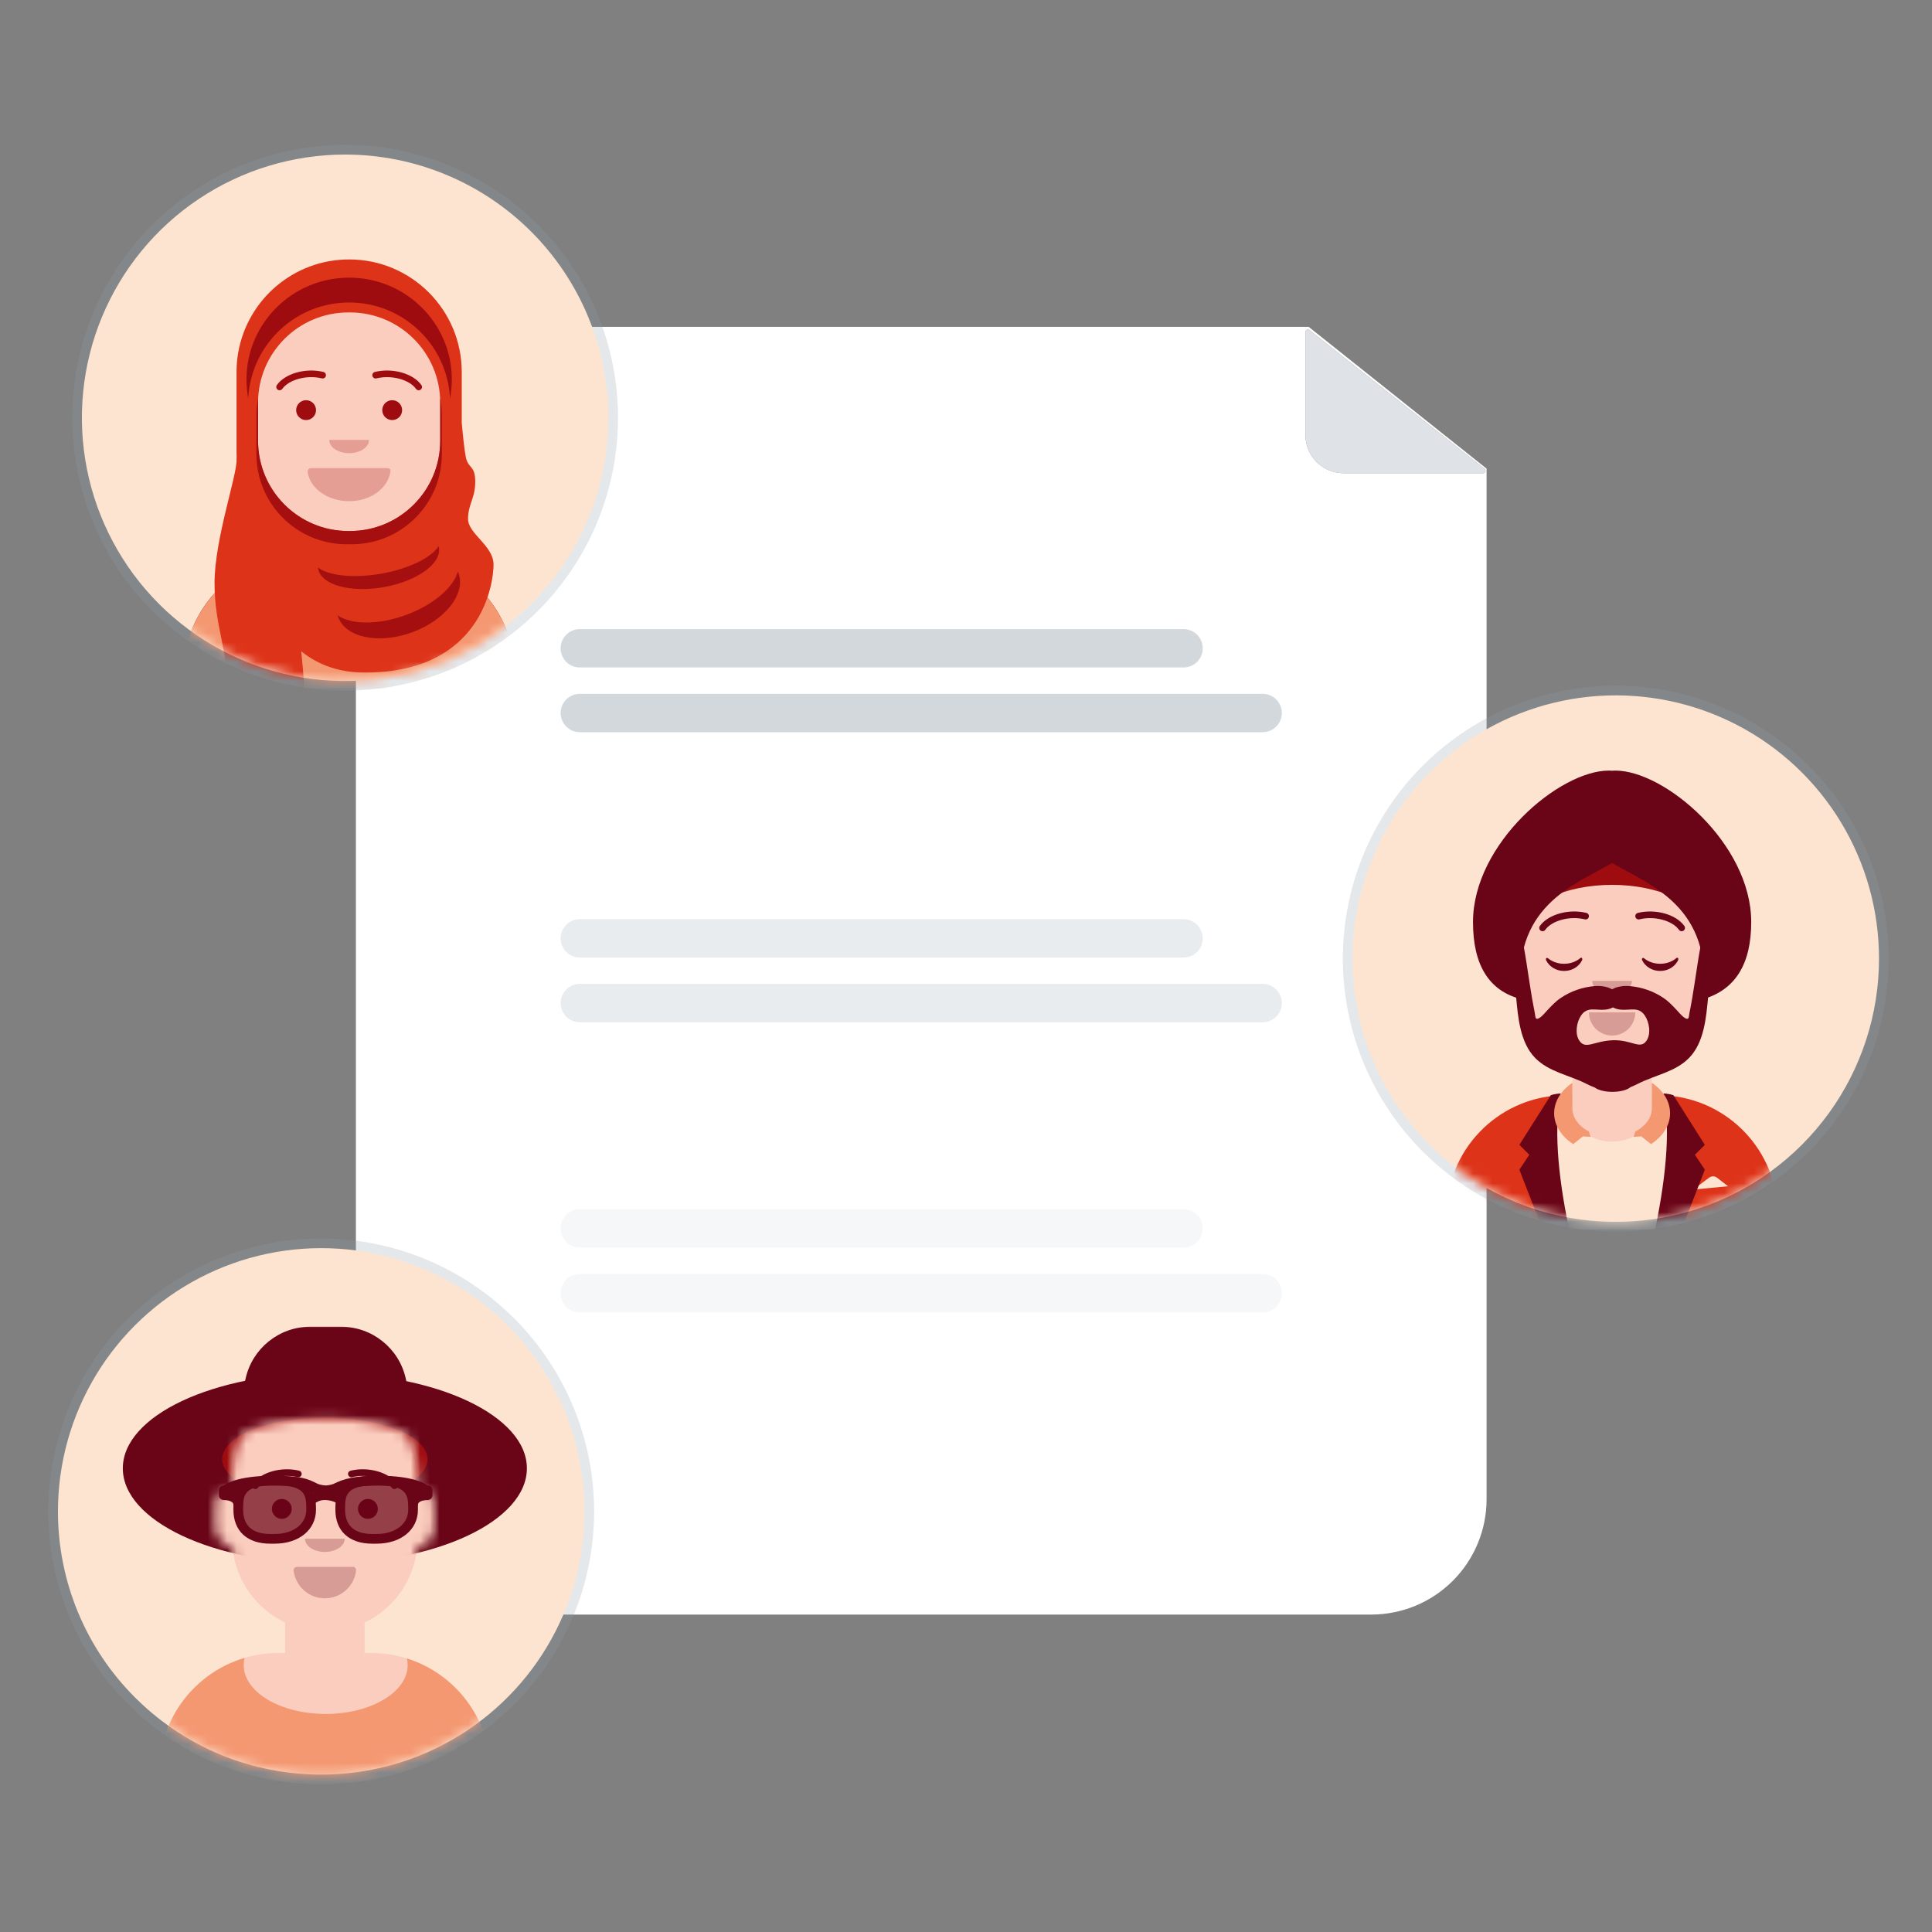 <svg width="200" height="200" viewBox="0 0 200 200" fill="none" xmlns="http://www.w3.org/2000/svg">
    <rect x="0" y="0" width="200" height="200" fill="#808080" stroke="none"/>
    <path fill-rule="evenodd" clip-rule="evenodd" d="M48.764 167.139H141.968C145.129 167.136 148.159 165.879 150.394 163.644C152.629 161.409 153.886 158.379 153.89 155.218V48.513L135.476 33.836H48.764C45.604 33.839 42.573 35.096 40.338 37.331C38.103 39.566 36.846 42.596 36.843 45.757V155.218C36.846 158.379 38.103 161.409 40.338 163.644C42.573 165.879 45.604 167.136 48.764 167.139ZM139.107 48.986H153.531C153.583 48.986 153.633 48.969 153.675 48.94C153.717 48.91 153.749 48.868 153.766 48.819C153.783 48.77 153.784 48.718 153.77 48.668C153.755 48.619 153.726 48.575 153.685 48.543L135.538 34.167C135.502 34.138 135.458 34.12 135.412 34.114C135.365 34.109 135.318 34.117 135.276 34.138C135.234 34.158 135.199 34.19 135.174 34.229C135.149 34.269 135.136 34.315 135.136 34.361V45.015C135.136 45.536 135.239 46.053 135.438 46.535C135.638 47.016 135.93 47.454 136.299 47.823C136.668 48.191 137.106 48.484 137.587 48.683C138.069 48.883 138.585 48.986 139.107 48.986Z" fill="white"/>
    <g opacity="0.4">
    <path d="M122.521 69.096H60.022C59.761 69.096 59.502 69.045 59.261 68.945C59.02 68.846 58.801 68.7 58.616 68.515C58.432 68.331 58.285 68.112 58.185 67.871C58.086 67.63 58.034 67.372 58.034 67.111C58.034 66.85 58.086 66.591 58.185 66.35C58.285 66.109 58.432 65.891 58.616 65.706C58.801 65.522 59.02 65.376 59.261 65.276C59.502 65.176 59.761 65.125 60.022 65.126H122.521C123.048 65.126 123.553 65.335 123.925 65.707C124.298 66.079 124.507 66.584 124.507 67.111C124.507 67.637 124.298 68.142 123.925 68.514C123.553 68.887 123.048 69.096 122.521 69.096Z" fill="#919EAB"/>
    <path d="M130.711 75.796H60.022C59.761 75.796 59.503 75.745 59.262 75.645C59.021 75.545 58.802 75.399 58.618 75.215C58.434 75.03 58.288 74.811 58.188 74.571C58.088 74.33 58.037 74.072 58.037 73.811C58.037 73.55 58.088 73.292 58.188 73.051C58.288 72.81 58.434 72.591 58.618 72.407C58.802 72.223 59.021 72.077 59.262 71.977C59.503 71.877 59.761 71.826 60.022 71.826H130.711C130.971 71.826 131.23 71.877 131.47 71.977C131.711 72.077 131.93 72.223 132.115 72.407C132.299 72.591 132.445 72.81 132.545 73.051C132.645 73.292 132.696 73.55 132.696 73.811C132.696 74.072 132.645 74.33 132.545 74.571C132.445 74.811 132.299 75.03 132.115 75.215C131.93 75.399 131.711 75.545 131.47 75.645C131.23 75.745 130.971 75.796 130.711 75.796Z" fill="#919EAB"/>
    </g>
    <g opacity="0.2">
    <path d="M122.521 99.123H60.022C59.761 99.123 59.502 99.072 59.261 98.972C59.02 98.873 58.801 98.726 58.616 98.542C58.432 98.358 58.285 98.139 58.185 97.898C58.086 97.657 58.034 97.398 58.034 97.137C58.034 96.876 58.086 96.618 58.185 96.377C58.285 96.136 58.432 95.917 58.616 95.733C58.801 95.548 59.02 95.402 59.261 95.303C59.502 95.203 59.761 95.152 60.022 95.152H122.521C123.048 95.152 123.553 95.361 123.925 95.734C124.298 96.106 124.507 96.611 124.507 97.137C124.507 97.664 124.298 98.169 123.925 98.541C123.553 98.913 123.048 99.123 122.521 99.123Z" fill="#919EAB"/>
    <path d="M130.711 105.823H60.022C59.761 105.823 59.503 105.771 59.262 105.672C59.021 105.572 58.802 105.426 58.618 105.241C58.434 105.057 58.288 104.838 58.188 104.597C58.088 104.356 58.037 104.098 58.037 103.838C58.037 103.577 58.088 103.319 58.188 103.078C58.288 102.837 58.434 102.618 58.618 102.434C58.802 102.249 59.021 102.103 59.262 102.003C59.503 101.904 59.761 101.852 60.022 101.852H130.711C130.971 101.852 131.23 101.904 131.47 102.003C131.711 102.103 131.93 102.249 132.115 102.434C132.299 102.618 132.445 102.837 132.545 103.078C132.645 103.319 132.696 103.577 132.696 103.838C132.696 104.098 132.645 104.356 132.545 104.597C132.445 104.838 132.299 105.057 132.115 105.241C131.93 105.426 131.711 105.572 131.47 105.672C131.23 105.771 130.971 105.823 130.711 105.823Z" fill="#919EAB"/>
    </g>
    <g opacity="0.08">
    <path d="M122.522 129.149H60.022C59.495 129.149 58.99 128.94 58.618 128.568C58.246 128.196 58.037 127.691 58.037 127.164C58.037 126.638 58.246 126.133 58.618 125.76C58.99 125.388 59.495 125.179 60.022 125.179H122.522C123.048 125.179 123.553 125.388 123.925 125.76C124.298 126.133 124.507 126.638 124.507 127.164C124.507 127.691 124.298 128.196 123.925 128.568C123.553 128.94 123.048 129.149 122.522 129.149Z" fill="#919EAB"/>
    <path d="M130.711 135.85H60.022C59.761 135.85 59.502 135.799 59.261 135.699C59.02 135.6 58.801 135.453 58.616 135.269C58.432 135.085 58.285 134.866 58.185 134.625C58.086 134.384 58.034 134.125 58.034 133.864C58.034 133.604 58.086 133.345 58.185 133.104C58.285 132.863 58.432 132.644 58.616 132.46C58.801 132.275 59.02 132.129 59.261 132.03C59.502 131.93 59.761 131.879 60.022 131.879H130.711C131.237 131.879 131.742 132.088 132.114 132.461C132.487 132.833 132.696 133.338 132.696 133.864C132.696 134.391 132.487 134.896 132.114 135.268C131.742 135.64 131.237 135.85 130.711 135.85Z" fill="#919EAB"/>
    </g>
    <path d="M153.531 48.986H139.107C138.585 48.986 138.069 48.883 137.587 48.683C137.106 48.484 136.668 48.191 136.299 47.823C135.93 47.454 135.638 47.016 135.438 46.535C135.239 46.053 135.136 45.536 135.136 45.015V34.361C135.136 34.315 135.149 34.269 135.174 34.229C135.199 34.19 135.234 34.158 135.276 34.138C135.318 34.117 135.365 34.109 135.412 34.114C135.458 34.12 135.502 34.138 135.538 34.167L153.685 48.543C153.726 48.575 153.755 48.619 153.77 48.668C153.784 48.718 153.783 48.77 153.766 48.819C153.749 48.868 153.717 48.91 153.675 48.94C153.633 48.969 153.583 48.986 153.531 48.986Z" fill="#DFE3E8"/>
    <path d="M63.977 43.25C63.977 48.837 62.32 54.299 59.216 58.945C56.112 63.59 51.7 67.211 46.538 69.35C41.376 71.488 35.696 72.047 30.216 70.957C24.736 69.867 19.702 67.177 15.751 63.226C11.8 59.275 9.11 54.241 8.02 48.761C6.93 43.281 7.489 37.601 9.627 32.439C11.766 27.277 15.386 22.865 20.032 19.761C24.678 16.657 30.14 15 35.727 15C43.219 15.002 50.403 17.98 55.7 23.277C60.998 28.574 63.975 35.758 63.977 43.25Z" fill="#919EAB" fill-opacity="0.24"/>
    <path d="M62.975 43.249C62.975 48.638 61.377 53.907 58.383 58.388C55.389 62.869 51.133 66.361 46.154 68.424C41.175 70.486 35.696 71.026 30.41 69.975C25.124 68.923 20.269 66.328 16.458 62.517C12.647 58.706 10.052 53.851 9.001 48.565C7.949 43.279 8.489 37.8 10.551 32.821C12.614 27.842 16.106 23.586 20.587 20.592C25.068 17.598 30.337 16 35.726 16C42.952 16.002 49.882 18.874 54.992 23.984C60.101 29.093 62.973 36.023 62.975 43.249Z" fill="#FDE4D0"/>
    <mask id="mask0_643_57816" style="mask-type:alpha" maskUnits="userSpaceOnUse" x="8" y="16" width="55" height="55">
    <path d="M62.975 43.249C62.975 48.638 61.377 53.907 58.383 58.388C55.389 62.869 51.133 66.361 46.154 68.424C41.175 70.486 35.696 71.026 30.41 69.975C25.124 68.923 20.269 66.328 16.458 62.517C12.647 58.706 10.052 53.851 9.001 48.565C7.949 43.279 8.489 37.8 10.551 32.821C12.614 27.842 16.106 23.586 20.587 20.592C25.068 17.598 30.337 16 35.726 16C42.952 16.002 49.882 18.874 54.992 23.984C60.101 29.093 62.973 36.023 62.975 43.249Z" fill="white"/>
    </mask>
    <g mask="url(#mask0_643_57816)">
    <path d="M36.143 29.428C41.445 29.428 45.743 33.726 45.743 39.028L45.743 40.085C46.716 40.248 47.457 41.095 47.457 42.114V44.514C47.457 45.551 46.689 46.41 45.69 46.551C45.336 49.946 43.212 52.815 40.257 54.219L40.257 57.371H40.943C47.76 57.371 53.286 62.897 53.286 69.714V71.257H19V69.714C19 62.897 24.526 57.371 31.343 57.371H32.029L32.029 54.219C29.074 52.815 26.95 49.946 26.595 46.551C25.597 46.41 24.829 45.551 24.829 44.514V42.114C24.829 41.095 25.57 40.248 26.543 40.085L26.543 39.028C26.543 33.726 30.841 29.428 36.143 29.428Z" fill="#FBCDBE"/>
    <path d="M27.743 58.631C27.743 61.422 31.542 63.684 36.229 63.684C40.915 63.684 44.714 61.422 44.714 58.631C44.714 58.397 44.688 58.167 44.636 57.942C49.649 59.512 53.286 64.193 53.286 69.723V71.257H19V69.723C19 64.125 22.727 59.397 27.834 57.886C27.774 58.129 27.743 58.378 27.743 58.631Z" fill="#9F0C10"/>
    <path d="M27.743 58.631C27.743 61.422 31.542 63.684 36.229 63.684C40.915 63.684 44.714 61.422 44.714 58.631C44.714 58.397 44.688 58.167 44.636 57.942C49.649 59.512 53.286 64.193 53.286 69.723V71.257H19V69.723C19 64.125 22.727 59.397 27.834 57.886C27.774 58.129 27.743 58.378 27.743 58.631Z" fill="#F49872"/>
    <path opacity="0.24" d="M31.857 48.904C32.099 50.554 33.925 51.885 36.142 51.885C38.366 51.885 40.196 50.545 40.428 48.755C40.446 48.687 40.39 48.457 40.056 48.457C36.629 48.457 34.041 48.457 32.23 48.457C31.922 48.457 31.834 48.669 31.857 48.904Z" fill="#9F0C10"/>
    <path opacity="0.24" fill-rule="evenodd" clip-rule="evenodd" d="M34.085 45.542C34.085 46.3 35.007 46.914 36.143 46.914C37.279 46.914 38.2 46.3 38.2 45.542" fill="#9F0C10"/>
    <path d="M31.685 43.485C32.253 43.485 32.714 43.025 32.714 42.457C32.714 41.889 32.253 41.428 31.685 41.428C31.117 41.428 30.657 41.889 30.657 42.457C30.657 43.025 31.117 43.485 31.685 43.485Z" fill="#9F0C10"/>
    <path d="M40.599 43.485C41.167 43.485 41.628 43.025 41.628 42.457C41.628 41.889 41.167 41.428 40.599 41.428C40.031 41.428 39.571 41.889 39.571 42.457C39.571 43.025 40.031 43.485 40.599 43.485Z" fill="#9F0C10"/>
    <path d="M29.223 40.255C29.894 39.311 31.733 38.782 33.318 39.171C33.502 39.216 33.688 39.103 33.733 38.919C33.778 38.736 33.666 38.55 33.482 38.505C31.641 38.053 29.511 38.666 28.663 39.858C28.554 40.013 28.59 40.227 28.744 40.336C28.899 40.446 29.113 40.41 29.223 40.255Z" fill="#9F0C10"/>
    <path d="M43.063 40.255C42.392 39.311 40.552 38.782 38.967 39.171C38.783 39.216 38.598 39.103 38.553 38.919C38.507 38.736 38.62 38.55 38.804 38.505C40.644 38.053 42.775 38.666 43.622 39.858C43.732 40.013 43.696 40.227 43.541 40.336C43.387 40.446 43.173 40.41 43.063 40.255Z" fill="#9F0C10"/>
    <path d="M36.143 26.857C42.581 26.857 47.8 32.076 47.8 38.514L47.8 43.786C47.95 45.467 48.09 46.644 48.221 47.318C48.457 48.535 49.197 48.134 49.197 49.866C49.197 51.598 48.455 52.18 48.452 53.721C48.449 55.261 51.092 56.486 51.092 58.441C51.092 60.397 49.879 69.624 37.785 69.624C35.201 69.624 33.001 68.889 31.183 67.419C31.3 68.532 31.411 69.811 31.514 71.257H23.457C23.617 67.182 22.209 64.903 22.209 60.362C22.209 55.821 24.546 49.216 24.486 47.6C24.489 47.499 24.493 47.379 24.497 47.241C24.489 47.076 24.486 46.91 24.486 46.743V38.514C24.486 37.833 24.544 37.166 24.656 36.517C24.657 36.497 24.657 36.477 24.657 36.457L24.664 36.47C25.631 31.007 30.402 26.857 36.143 26.857ZM36.229 32.343H36.057C30.897 32.343 26.714 36.526 26.714 41.685V45.628C26.714 50.788 30.897 54.971 36.057 54.971H36.229C41.389 54.971 45.572 50.788 45.572 45.628V41.685C45.572 36.526 41.389 32.343 36.229 32.343Z" fill="#DD3319"/>
    <path fill-rule="evenodd" clip-rule="evenodd" d="M36.143 28.742C42.013 28.742 46.771 33.463 46.771 39.285C46.771 39.956 46.708 40.613 46.587 41.249C46.315 35.716 41.743 31.314 36.143 31.314C30.543 31.314 25.971 35.716 25.698 41.249C25.577 40.613 25.514 39.956 25.514 39.285C25.514 33.463 30.273 28.742 36.143 28.742Z" fill="#9F0C10"/>
    <path opacity="0.9" fill-rule="evenodd" clip-rule="evenodd" d="M47.399 59.169C47.423 59.224 47.446 59.28 47.466 59.337C48.242 61.469 46.082 64.213 42.64 65.465C39.199 66.718 35.78 66.005 35.004 63.873C34.984 63.816 34.965 63.758 34.948 63.7C36.353 64.67 39.129 64.716 41.989 63.675C44.843 62.636 46.938 60.821 47.396 59.178L47.399 59.169ZM45.408 56.539C45.42 56.582 45.43 56.626 45.438 56.67C45.731 58.332 43.169 60.173 39.715 60.782C36.262 61.391 33.224 60.537 32.931 58.875C32.923 58.831 32.918 58.786 32.914 58.742C34.026 59.596 36.599 59.892 39.469 59.386C42.334 58.881 44.648 57.726 45.404 56.545L45.408 56.539ZM45.742 43.057V47C45.742 52.16 41.559 56.342 36.4 56.342H35.885C30.725 56.342 26.543 52.16 26.543 47V43.057C26.543 42.423 26.606 41.804 26.726 41.205C26.718 41.364 26.714 41.524 26.714 41.685V45.628C26.714 50.788 30.897 54.971 36.057 54.971H36.228C41.388 54.971 45.571 50.788 45.571 45.628V41.685C45.571 41.524 45.567 41.364 45.559 41.205C45.679 41.804 45.742 42.423 45.742 43.057Z" fill="#9F0C10"/>
    </g>
    <path d="M195.516 99.234C195.516 105.198 193.629 111.008 190.126 115.835C186.623 120.661 181.683 124.255 176.013 126.103C175.843 126.157 175.674 126.211 175.502 126.262C174.767 126.488 174.023 126.681 173.265 126.845C171.894 127.142 170.502 127.336 169.102 127.423C168.493 127.464 167.881 127.484 167.266 127.484C164.085 127.488 160.927 126.953 157.925 125.902C157.838 125.872 157.751 125.841 157.666 125.81C152.802 124.053 148.514 120.995 145.268 116.969C142.022 112.943 139.944 108.104 139.259 102.978C138.574 97.852 139.31 92.636 141.385 87.9C143.46 83.163 146.796 79.086 151.028 76.115C155.26 73.143 160.227 71.39 165.387 71.047C170.547 70.703 175.702 71.783 180.291 74.168C184.88 76.552 188.726 80.151 191.411 84.571C194.095 88.991 195.515 94.063 195.516 99.234Z" fill="#919EAB" fill-opacity="0.24"/>
    <path d="M194.514 99.233C194.514 104.986 192.694 110.59 189.315 115.245C185.936 119.901 181.171 123.367 175.702 125.15C175.538 125.202 175.375 125.254 175.209 125.303C174.5 125.521 173.782 125.707 173.051 125.866C171.729 126.153 170.386 126.339 169.036 126.423C168.449 126.463 167.858 126.482 167.265 126.482C164.197 126.485 161.151 125.97 158.255 124.957C158.171 124.927 158.087 124.897 158.005 124.867C153.313 123.173 149.177 120.223 146.046 116.34C142.915 112.456 140.911 107.788 140.25 102.844C139.59 97.9 140.299 92.869 142.301 88.3C144.303 83.731 147.52 79.799 151.602 76.933C155.685 74.067 160.475 72.376 165.453 72.044C170.43 71.713 175.402 72.755 179.829 75.055C184.255 77.355 187.965 80.826 190.554 85.089C193.144 89.353 194.513 94.245 194.514 99.233Z" fill="#FDE4D0"/>
    <mask id="mask1_643_57816" style="mask-type:alpha" maskUnits="userSpaceOnUse" x="140" y="71" width="55" height="56">
    <path d="M194.514 99.233C194.514 104.986 192.694 110.59 189.315 115.245C185.936 119.901 181.171 123.367 175.702 125.15C175.538 125.202 175.375 125.254 175.209 125.303C174.5 125.521 173.782 125.707 173.051 125.866C171.729 126.153 170.386 126.339 169.036 126.423C168.449 126.463 167.858 126.482 167.265 126.482C164.197 126.485 161.151 125.97 158.255 124.957C158.171 124.927 158.087 124.897 158.005 124.867C153.313 123.173 149.177 120.223 146.046 116.34C142.915 112.456 140.911 107.788 140.25 102.844C139.59 97.9 140.299 92.869 142.301 88.3C144.303 83.731 147.52 79.799 151.602 76.933C155.685 74.067 160.475 72.376 165.453 72.044C170.43 71.713 175.402 72.755 179.829 75.055C184.255 77.355 187.965 80.826 190.554 85.089C193.144 89.353 194.513 94.245 194.514 99.233Z" fill="white"/>
    </mask>
    <g mask="url(#mask1_643_57816)">
    <path d="M166.886 85.428C172.187 85.428 176.486 89.726 176.486 95.028L176.486 96.085C177.459 96.249 178.2 97.095 178.2 98.114V100.514C178.2 101.551 177.432 102.41 176.433 102.551C176.079 105.946 173.955 108.815 171 110.219L171 113.371H171.686C178.502 113.371 184.028 118.897 184.028 125.714V127.257H149.743V125.714C149.743 118.897 155.269 113.371 162.086 113.371H162.771L162.771 110.219C159.816 108.815 157.692 105.946 157.338 102.551C156.339 102.41 155.571 101.551 155.571 100.514V98.114C155.571 97.095 156.313 96.248 157.286 96.085L157.286 95.028C157.286 89.726 161.584 85.428 166.886 85.428Z" fill="#FBCDBE"/>
    <path d="M171.686 113.38C178.502 113.38 184.028 118.906 184.028 125.723V127.257H149.743V125.723C149.743 118.906 155.269 113.38 162.086 113.38L162.29 113.38C162.268 113.549 162.257 113.72 162.257 113.894C162.257 116.261 164.329 118.18 166.886 118.18C169.442 118.18 171.514 116.261 171.514 113.894C171.514 113.72 171.503 113.549 171.481 113.38L171.686 113.38Z" fill="#FDE4D0"/>
    <path fill-rule="evenodd" clip-rule="evenodd" d="M160.714 120.143C160.714 122.75 161.05 125.186 161.633 127.257L149.742 127.257V125.723C149.742 119.091 154.973 113.68 161.534 113.392C161.012 115.382 160.714 117.686 160.714 120.143ZM184.028 125.723V127.257L172.309 127.257C172.892 125.186 173.228 122.75 173.228 120.143C173.228 117.69 172.93 115.389 172.41 113.401C178.889 113.776 184.028 119.149 184.028 125.723Z" fill="#DD3319"/>
    <path fill-rule="evenodd" clip-rule="evenodd" d="M175.285 123.143L176.923 121.914C177.171 121.728 177.512 121.731 177.756 121.921L178.885 122.8L175.285 123.143Z" fill="#FDE4D0"/>
    <path fill-rule="evenodd" clip-rule="evenodd" d="M161.571 113.2C160.885 116.514 161.171 121.2 162.428 127.257H159.685L157.285 121.085L158.314 119.543L157.285 118.514L160.542 113.371C160.89 113.263 161.233 113.206 161.571 113.2Z" fill="#6A0417"/>
    <path fill-rule="evenodd" clip-rule="evenodd" d="M172.2 113.2C172.885 116.514 172.6 121.2 171.342 127.257H174.085L176.485 121.085L175.457 119.543L176.485 118.514L173.228 113.371C172.881 113.263 172.538 113.206 172.2 113.2Z" fill="#6A0417"/>
    <path fill-rule="evenodd" clip-rule="evenodd" d="M171 112.092C172.161 112.88 172.885 113.998 172.885 115.238C172.885 116.506 172.126 117.647 170.917 118.438L169.899 117.636L169.114 117.692L169.285 117.152L169.272 117.142C170.318 116.603 171 115.72 171 114.721L171 112.092ZM164.499 117.142L164.485 117.152L164.657 117.692L163.872 117.636L162.853 118.438C161.667 117.662 160.914 116.549 160.886 115.309L160.885 115.238C160.885 113.998 161.61 112.88 162.771 112.092L162.771 114.721C162.771 115.72 163.453 116.603 164.499 117.142Z" fill="#F49872"/>
    <path opacity="0.24" fill-rule="evenodd" clip-rule="evenodd" d="M164.485 104.8C164.485 106.125 165.56 107.2 166.885 107.2C168.211 107.2 169.285 106.125 169.285 104.8" fill="#6A0417"/>
    <path opacity="0.24" fill-rule="evenodd" clip-rule="evenodd" d="M164.828 101.542C164.828 102.3 165.749 102.914 166.885 102.914C168.021 102.914 168.942 102.3 168.942 101.542" fill="#6A0417"/>
    <path fill-rule="evenodd" clip-rule="evenodd" d="M160.055 99.409C160.372 100.06 161.085 100.514 161.913 100.514C162.739 100.514 163.449 100.063 163.768 99.416C163.862 99.223 163.728 99.066 163.592 99.182C163.172 99.544 162.575 99.769 161.913 99.769C161.272 99.769 160.692 99.558 160.274 99.216C160.122 99.091 159.963 99.218 160.055 99.409Z" fill="#6A0417"/>
    <path fill-rule="evenodd" clip-rule="evenodd" d="M169.998 99.409C170.315 100.06 171.027 100.514 171.856 100.514C172.682 100.514 173.392 100.063 173.71 99.416C173.805 99.223 173.67 99.066 173.535 99.182C173.115 99.544 172.518 99.769 171.856 99.769C171.215 99.769 170.635 99.558 170.217 99.216C170.064 99.091 169.906 99.218 169.998 99.409Z" fill="#6A0417"/>
    <path d="M159.965 96.255C160.636 95.311 162.476 94.781 164.061 95.171C164.245 95.216 164.431 95.103 164.476 94.919C164.521 94.736 164.408 94.55 164.225 94.505C162.384 94.053 160.253 94.666 159.406 95.858C159.296 96.013 159.333 96.227 159.487 96.336C159.641 96.446 159.855 96.41 159.965 96.255Z" fill="#6A0417"/>
    <path d="M173.806 96.255C173.135 95.311 171.295 94.781 169.71 95.171C169.526 95.216 169.34 95.103 169.295 94.919C169.25 94.736 169.363 94.55 169.546 94.505C171.387 94.053 173.518 94.666 174.365 95.858C174.474 96.013 174.438 96.227 174.284 96.336C174.13 96.446 173.916 96.41 173.806 96.255Z" fill="#6A0417"/>
    <path d="M166.971 107.687C165.021 107.751 164.151 108.695 163.496 107.736C163.005 107.016 163.21 105.806 163.67 105.126C164.323 104.157 165.21 104.625 166.202 104.515C166.471 104.485 166.742 104.409 166.971 104.285C167.2 104.409 167.471 104.485 167.74 104.515C168.732 104.625 169.618 104.157 170.272 105.126C170.732 105.806 170.937 107.016 170.446 107.736C169.791 108.695 168.921 107.622 166.971 107.687ZM176.437 96.057C175.857 98.469 175.591 100.931 175.17 103.372C175.083 103.88 174.987 104.387 174.885 104.894C174.863 105 174.842 105.395 174.739 105.445C174.425 105.596 173.786 104.79 173.615 104.608C173.186 104.151 172.761 103.69 172.238 103.332C171.182 102.607 169.946 102.179 168.659 102.077C168.121 102.034 167.393 102.109 166.885 102.418C166.378 102.109 165.65 102.034 165.112 102.077C163.825 102.179 162.589 102.607 161.533 103.332C161.01 103.69 160.585 104.151 160.156 104.608C159.985 104.79 159.346 105.596 159.032 105.445C158.929 105.395 158.908 105 158.886 104.894C158.784 104.387 158.688 103.88 158.601 103.372C158.18 100.931 157.914 98.469 157.334 96.057C157.165 96.057 157.017 99.271 156.998 99.57C156.921 100.786 156.832 101.975 156.946 103.193C157.143 105.292 157.349 107.925 158.93 109.529C160.358 110.978 162.432 111.281 164.221 112.195C164.452 112.313 164.757 112.458 165.087 112.577C165.434 112.845 166.122 113.028 166.915 113.028C167.747 113.028 168.463 112.827 168.792 112.537C169.08 112.427 169.345 112.3 169.55 112.195C171.338 111.28 173.413 110.978 174.841 109.529C176.422 107.925 176.628 105.292 176.825 103.193C176.939 101.975 176.85 100.786 176.773 99.57C176.754 99.271 176.606 96.057 176.437 96.057Z" fill="#6A0417"/>
    <path fill-rule="evenodd" clip-rule="evenodd" d="M166.885 89.028C172.471 89.028 177 91.561 177 94.685C177 95.127 176.909 95.558 176.737 95.971C175.696 93.466 171.68 91.6 166.885 91.6C162.09 91.6 158.074 93.466 157.033 95.971C156.862 95.558 156.771 95.127 156.771 94.685C156.771 91.561 161.299 89.028 166.885 89.028Z" fill="#9F0C10"/>
    <path d="M167.228 79.771C172.345 79.771 181.271 87.34 181.285 95.427C181.293 99.794 179.636 102.462 176.314 103.428C177.362 93.847 170.897 91.671 166.88 89.34C162.859 91.671 156.405 93.847 157.457 103.428C154.135 102.571 152.478 99.904 152.485 95.427C152.499 87.34 161.412 79.771 166.543 79.771C166.657 79.771 166.771 79.776 166.884 79.786C166.998 79.776 167.113 79.771 167.228 79.771Z" fill="#6A0417"/>
    </g>
    <path d="M5 156.457C4.995 160.176 5.726 163.858 7.152 167.292C8.577 170.726 10.669 173.844 13.306 176.466C13.526 176.684 13.752 176.903 13.981 177.116C15.358 178.402 16.86 179.547 18.465 180.534C18.773 180.724 19.081 180.906 19.397 181.084C21.02 181.998 22.731 182.749 24.503 183.326C24.808 183.426 25.119 183.521 25.43 183.608C31.063 185.224 37.057 185.055 42.59 183.125C42.698 183.087 42.806 183.048 42.911 183.01C47.769 181.243 52.048 178.177 55.284 174.147C58.519 170.116 60.587 165.275 61.263 160.151C61.938 155.027 61.195 149.815 59.114 145.084C57.032 140.353 53.694 136.284 49.46 133.319C45.227 130.353 40.261 128.607 35.103 128.268C29.946 127.929 24.794 129.012 20.209 131.398C15.625 133.784 11.782 137.382 9.1 141.801C6.419 146.219 5 151.289 5 156.457Z" fill="#919EAB" fill-opacity="0.24"/>
    <path d="M6 156.456C5.995 160.043 6.701 163.595 8.076 166.907C9.451 170.22 11.468 173.227 14.011 175.756C14.224 175.967 14.442 176.177 14.663 176.383C15.991 177.624 17.44 178.728 18.988 179.68C19.285 179.863 19.582 180.039 19.887 180.21C21.453 181.092 23.102 181.817 24.812 182.373C25.107 182.469 25.406 182.561 25.706 182.645C31.139 184.203 36.922 184.041 42.259 182.179C42.363 182.142 42.467 182.105 42.568 182.068C47.253 180.363 51.381 177.407 54.502 173.519C57.623 169.631 59.618 164.962 60.269 160.019C60.92 155.076 60.203 150.05 58.196 145.486C56.189 140.923 52.968 136.997 48.885 134.137C44.801 131.277 40.011 129.592 35.037 129.266C30.062 128.939 25.093 129.984 20.671 132.285C16.248 134.587 12.542 138.057 9.955 142.319C7.368 146.581 6 151.471 6 156.456Z" fill="#FDE4D0"/>
    <mask id="mask2_643_57816" style="mask-type:alpha" maskUnits="userSpaceOnUse" x="6" y="129" width="55" height="55">
    <path d="M6 156.456C5.995 160.043 6.701 163.595 8.076 166.907C9.451 170.22 11.468 173.227 14.011 175.756C14.224 175.967 14.442 176.177 14.663 176.383C15.991 177.624 17.44 178.728 18.988 179.68C19.285 179.863 19.582 180.039 19.887 180.21C21.453 181.092 23.102 181.817 24.812 182.373C25.107 182.469 25.406 182.561 25.706 182.645C31.139 184.203 36.922 184.041 42.259 182.179C42.363 182.142 42.467 182.105 42.568 182.068C47.253 180.363 51.381 177.407 54.502 173.519C57.623 169.631 59.618 164.962 60.269 160.019C60.92 155.076 60.203 150.05 58.196 145.486C56.189 140.923 52.968 136.997 48.885 134.137C44.801 131.277 40.011 129.592 35.037 129.266C30.062 128.939 25.093 129.984 20.671 132.285C16.248 134.587 12.542 138.057 9.955 142.319C7.368 146.581 6 151.471 6 156.456Z" fill="white"/>
    </mask>
    <g mask="url(#mask2_643_57816)">
    <path d="M33.629 143.171C38.931 143.171 43.229 147.469 43.229 152.771L43.229 153.828C44.202 153.992 44.943 154.838 44.943 155.857V158.257C44.943 159.295 44.175 160.153 43.176 160.294C42.822 163.689 40.698 166.558 37.743 167.962L37.743 171.114H38.429C45.245 171.114 50.772 176.64 50.772 183.457V185H16.486V183.457C16.486 176.64 22.012 171.114 28.829 171.114H29.514L29.514 167.962C26.559 166.558 24.435 163.689 24.081 160.294C23.082 160.153 22.314 159.295 22.314 158.257V155.857C22.314 154.838 23.056 153.992 24.029 153.828L24.029 152.771C24.029 147.469 28.327 143.171 33.629 143.171Z" fill="#FBCDBE"/>
    <path d="M25.229 172.374C25.229 175.165 29.028 177.428 33.714 177.428C38.401 177.428 42.2 175.165 42.2 172.374C42.2 172.14 42.173 171.91 42.122 171.685C47.135 173.255 50.772 177.936 50.772 183.466V185H16.486V183.466C16.486 177.868 20.212 173.141 25.32 171.629C25.26 171.872 25.229 172.121 25.229 172.374Z" fill="#F49872"/>
    <path opacity="0.24" d="M30.392 162.565C30.573 164.192 31.953 165.457 33.628 165.457C35.309 165.457 36.693 164.184 36.867 162.55C36.881 162.418 36.734 162.2 36.55 162.2C33.997 162.2 32.041 162.2 30.729 162.2C30.544 162.2 30.373 162.402 30.392 162.565Z" fill="#6A0417"/>
    <path opacity="0.24" fill-rule="evenodd" clip-rule="evenodd" d="M31.571 159.286C31.571 160.043 32.492 160.657 33.628 160.657C34.765 160.657 35.686 160.043 35.686 159.286" fill="#6A0417"/>
    <path d="M29.172 157.229C29.74 157.229 30.2 156.768 30.2 156.2C30.2 155.632 29.74 155.171 29.172 155.171C28.604 155.171 28.143 155.632 28.143 156.2C28.143 156.768 28.604 157.229 29.172 157.229Z" fill="#6A0417"/>
    <path d="M38.086 157.229C38.654 157.229 39.114 156.768 39.114 156.2C39.114 155.632 38.654 155.171 38.086 155.171C37.518 155.171 37.057 155.632 37.057 156.2C37.057 156.768 37.518 157.229 38.086 157.229Z" fill="#6A0417"/>
    <path d="M26.708 153.999C27.379 153.054 29.219 152.525 30.804 152.914C30.988 152.959 31.174 152.847 31.219 152.663C31.264 152.479 31.152 152.293 30.968 152.248C29.127 151.796 26.997 152.409 26.149 153.601C26.04 153.756 26.076 153.97 26.23 154.079C26.385 154.189 26.599 154.153 26.708 153.999Z" fill="#6A0417"/>
    <path d="M40.549 153.999C39.878 153.054 38.038 152.525 36.453 152.914C36.269 152.959 36.084 152.847 36.038 152.663C35.993 152.479 36.106 152.293 36.29 152.248C38.13 151.796 40.261 152.409 41.108 153.601C41.218 153.756 41.181 153.97 41.027 154.079C40.873 154.189 40.659 154.153 40.549 153.999Z" fill="#6A0417"/>
    <mask id="mask3_643_57816" style="mask-type:alpha" maskUnits="userSpaceOnUse" x="11" y="137" width="46" height="48">
    <path d="M56.257 137V185H50.771V183.457C50.771 176.64 45.245 171.114 38.429 171.114H37.743L37.743 167.962C40.748 166.534 42.894 163.591 43.193 160.12C44.183 159.972 44.943 159.118 44.943 158.086V155.857C44.943 154.838 44.202 153.992 43.229 153.828L43.229 152.771C43.229 151.409 42.945 150.114 42.433 148.94C40.732 146.086 26.311 146.223 24.836 148.912C24.317 150.093 24.029 151.399 24.029 152.771L24.029 153.828C23.056 153.992 22.314 154.838 22.314 155.857V158.086C22.314 159.118 23.074 159.972 24.064 160.12C24.363 163.591 26.509 166.534 29.514 167.962L29.514 171.114H28.829C22.08 171.114 16.596 176.53 16.487 183.253L16.486 183.457V185H11V137H56.257Z" fill="white"/>
    </mask>
    <g mask="url(#mask3_643_57816)">
    <path fill-rule="evenodd" clip-rule="evenodd" d="M32.117 137.343H35.311C38.533 137.343 41.32 139.585 42.01 142.732L43.571 149.857H23.857L25.419 142.732C26.108 139.585 28.895 137.343 32.117 137.343Z" fill="#6A0417"/>
    <path d="M33.629 161.857C45.179 161.857 54.543 157.444 54.543 152C54.543 146.556 45.179 142.143 33.629 142.143C22.078 142.143 12.714 146.556 12.714 152C12.714 157.444 22.078 161.857 33.629 161.857Z" fill="#6A0417"/>
    <path d="M33.629 155.343C39.499 155.343 44.257 153.424 44.257 151.057C44.257 148.69 39.499 146.771 33.629 146.771C27.759 146.771 23 148.69 23 151.057C23 153.424 27.759 155.343 33.629 155.343Z" fill="#9F0C10"/>
    </g>
    <path opacity="0.7" d="M32.208 156.286C32.208 157.949 30.794 159.298 28.437 159.298H27.966C25.609 159.298 24.666 157.948 24.666 156.286C24.666 154.622 24.886 153.273 28.186 153.273H28.688C31.988 153.273 32.208 154.622 32.208 156.286Z" fill="#6A0417"/>
    <path opacity="0.7" d="M42.763 156.286C42.763 157.949 41.349 159.298 38.992 159.298H38.52C36.164 159.298 35.221 157.948 35.221 156.286C35.221 154.622 35.441 153.273 38.74 153.273H39.243C42.542 153.273 42.763 154.622 42.763 156.286Z" fill="#6A0417"/>
    <path d="M28.689 152.771C32.4 152.771 32.711 154.508 32.711 156.286C32.711 158.355 30.954 159.8 28.437 159.8H27.966C25.585 159.8 24.164 158.486 24.164 156.286C24.164 154.508 24.474 152.771 28.186 152.771H28.689ZM28.689 153.775H28.186C25.229 153.775 25.17 154.839 25.169 156.202L25.169 156.286C25.169 157.431 25.654 158.796 27.966 158.796H28.437C30.362 158.796 31.706 157.764 31.706 156.286L31.706 156.16C31.705 156.147 31.705 156.133 31.705 156.119L31.705 156.037C31.695 154.754 31.524 153.775 28.689 153.775Z" fill="#6A0417"/>
    <path d="M39.243 152.771C42.954 152.771 43.265 154.508 43.265 156.286C43.265 158.355 41.508 159.8 38.991 159.8H38.52C36.139 159.8 34.718 158.486 34.718 156.286C34.718 154.508 35.028 152.771 38.74 152.771H39.243ZM39.243 153.775H38.74C35.783 153.775 35.724 154.839 35.723 156.202L35.723 156.286C35.723 157.431 36.209 158.796 38.52 158.796H38.991C40.916 158.796 42.26 157.764 42.26 156.286L42.26 156.16C42.26 156.147 42.26 156.133 42.26 156.119L42.259 156.037C42.249 154.754 42.079 153.775 39.243 153.775Z" fill="#6A0417"/>
    <path d="M23.16 153.776C23.277 153.658 24.564 152.771 28.186 152.771C31.223 152.771 31.865 153.094 32.838 153.581L32.91 153.617C32.977 153.641 33.323 153.761 33.728 153.775C34.096 153.758 34.412 153.656 34.504 153.623C35.615 153.071 36.702 152.771 39.243 152.771C42.865 152.771 44.151 153.658 44.269 153.776C44.547 153.776 44.772 154 44.772 154.278V154.78C44.772 155.057 44.547 155.282 44.269 155.282C44.269 155.282 43.264 155.282 43.264 155.784C43.264 156.286 42.761 155.057 42.761 154.78V154.291C42.148 154.051 41.051 153.776 39.243 153.776C37.229 153.776 36.225 153.969 35.365 154.332L35.374 154.356L34.947 154.529L35.374 154.701L34.997 155.632L34.531 155.444C34.489 155.427 34.4 155.397 34.275 155.365C33.928 155.278 33.571 155.251 33.256 155.317C33.14 155.342 33.033 155.378 32.934 155.427L32.485 155.652L32.035 154.754L32.484 154.529L32.485 154.529L32.055 154.355L32.069 154.321C31.326 153.967 30.642 153.776 28.186 153.776C26.378 153.776 25.281 154.051 24.668 154.291V154.78C24.668 155.057 24.165 156.286 24.165 155.784C24.165 155.282 23.16 155.282 23.16 155.282C22.882 155.282 22.657 155.057 22.657 154.78V154.278C22.657 154 22.882 153.776 23.16 153.776Z" fill="#6A0417"/>
    </g>
    </svg>
    